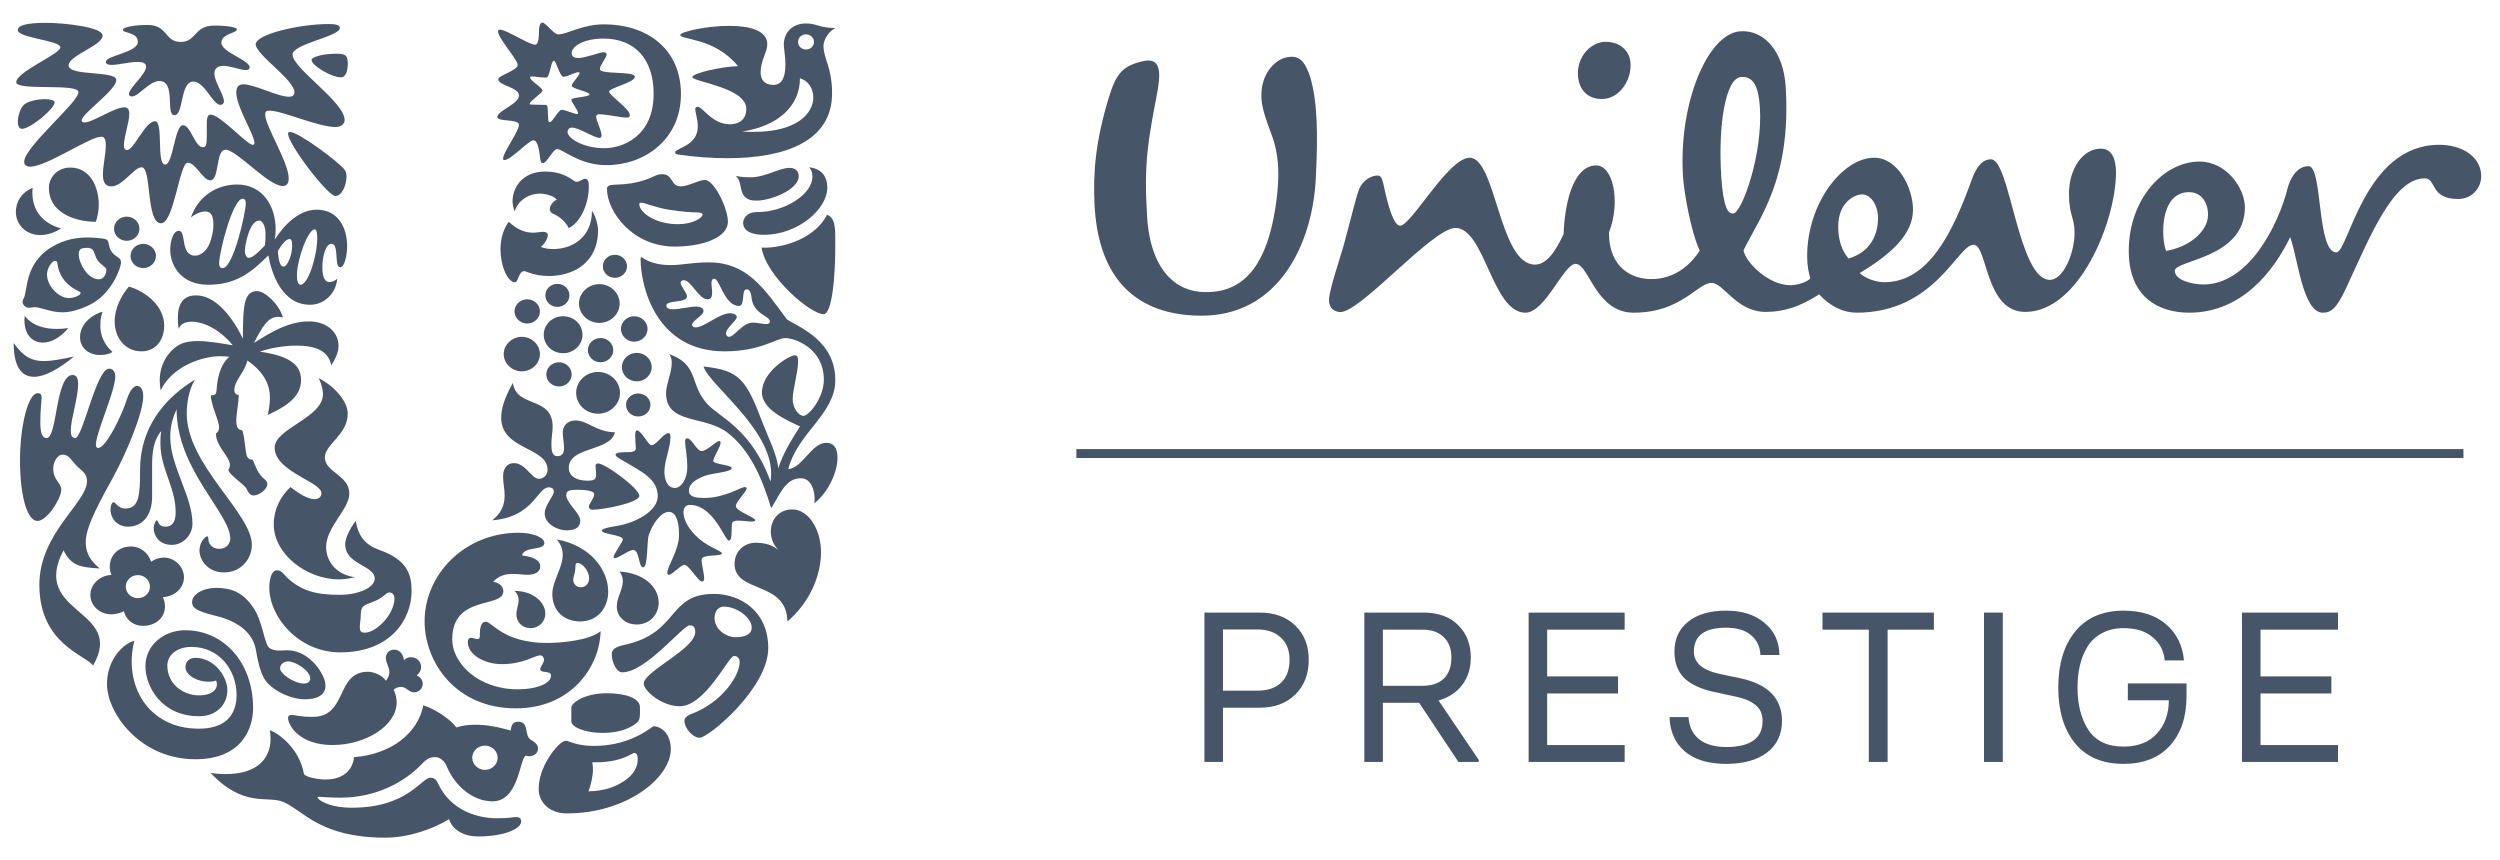 <svg width="93" height="32" viewBox="0 0 93 32" fill="none" xmlns="http://www.w3.org/2000/svg">
<path fill-rule="evenodd" clip-rule="evenodd" d="M61.424 10.382C61.867 10.382 62.63 10.244 63.231 9.323C62.888 8.591 62.643 7.113 62.608 6.575C62.431 3.823 63.537 1.234 64.748 1.163C65.635 1.111 66.345 1.917 66.427 3.221C66.644 6.65 65.454 8.082 64.858 9.316C64.959 9.795 65.805 10.61 66.604 10.61C66.9 10.61 67.257 10.469 67.346 10.354C67.286 10.157 67.226 9.9 67.226 9.53C67.226 7.543 68.559 5.868 69.714 5.868C70.631 5.868 71.164 7.032 71.164 7.8C71.164 8.707 70.365 9.447 69.181 10.157C69.389 10.354 69.772 10.498 70.099 10.498C71.787 10.498 72.671 8.538 73.326 6.749C73.444 6.407 73.652 5.925 74.066 5.925C74.777 5.925 75.074 10.411 76.255 10.411C76.759 10.411 77.174 9.416 77.174 8.652C77.174 8.084 76.966 8.027 76.966 7.203C76.966 6.296 77.47 5.53 78.152 5.53C78.566 5.53 78.715 5.925 78.715 6.407C78.715 8.224 77.352 11.603 75.341 11.603C73.829 11.603 73.947 9.105 73.415 9.105C72.82 9.105 71.991 11.632 69.063 11.632C68.587 11.632 68.085 11.405 67.672 10.95C66.961 11.405 66.367 11.603 65.686 11.603C64.592 11.603 64.118 10.524 63.674 10.524C63.141 10.524 62.55 11.632 60.772 11.632C59.351 11.632 59.114 9.816 58.612 9.816C58.167 9.816 57.487 11.632 56.747 11.632C55.502 11.632 55.238 8.481 54.141 8.481C53.282 8.481 50.569 11.681 49.833 11.608C49.537 11.578 49.413 11.366 49.443 11.082C49.485 10.69 49.837 9.638 49.981 9.141C50.22 8.277 50.44 7.331 50.563 7.029C50.685 6.725 51.014 6.508 51.277 6.531C51.41 6.544 51.45 6.781 51.491 6.977C51.641 7.679 51.85 8.395 52.085 8.395C52.501 8.395 53.874 5.868 54.673 5.868C55.651 5.868 55.769 9.843 57.1 9.843C57.545 9.843 57.872 9.333 58.167 8.707C58.198 7.655 58.493 6.154 59.381 6.154C60.004 6.154 60.3 7.486 59.854 8.652C59.854 10.042 60.801 10.382 61.424 10.382ZM85.877 6.182C86.412 6.182 86.174 9.389 86.915 9.389C87.36 9.389 87.951 5.387 90.733 5.387C91.68 5.387 92.301 5.896 92.301 6.549C92.301 7.006 91.947 7.403 91.445 7.403C90.379 7.403 90.644 6.635 90.201 6.635C89.016 6.635 88.156 8.821 87.272 10.724C86.915 11.489 86.707 11.632 86.412 11.632C85.669 11.632 85.494 9.672 85.196 8.821C84.575 10.097 83.392 11.632 81.436 11.632C80.312 11.632 79.19 11.064 79.19 9.333C79.19 7.403 80.49 6.01 81.822 6.01C82.829 6.01 83.51 7.006 83.51 7.714C83.51 9.617 80.903 9.672 80.903 10.07C80.903 10.44 81.585 10.582 81.969 10.582C83.628 10.582 84.741 8.436 85.107 6.976C85.171 6.723 85.404 6.182 85.877 6.182ZM65.468 3.987C65.416 3.194 65.217 2.836 64.772 2.864C64.183 2.899 63.91 4.678 64.03 6.547C64.107 7.767 64.296 7.955 64.472 7.943C64.799 7.925 65.581 5.745 65.468 3.987ZM59.59 3.684C59.025 3.684 58.737 3.298 58.701 2.831C58.645 2.12 59.174 1.555 59.736 1.555C60.24 1.555 60.612 1.865 60.653 2.32C60.713 2.974 60.24 3.684 59.59 3.684ZM69.862 8.111C69.862 7.629 69.594 7.232 69.271 7.232C69.002 7.232 68.382 7.514 68.382 8.423C68.382 9.135 68.646 9.473 68.767 9.617C69.624 9.362 69.862 8.679 69.862 8.111ZM80.579 9.333C81.408 9.191 81.94 8.707 82.089 8.281C82.237 7.854 82.059 7.148 81.436 7.148C80.312 7.148 80.4 8.906 80.579 9.333ZM47.347 5.132C47.262 4.874 47.016 4.294 46.948 3.866C46.8 2.918 47.318 2.293 47.792 2.15C48.325 2.007 48.533 2.263 48.739 2.86C49.006 3.768 49.036 4.96 48.946 6.663C48.829 8.992 47.615 11.802 44.596 11.744C41.989 11.689 40.836 10.07 40.716 7.601C40.66 6.437 40.746 5.274 41.249 3.627C41.516 2.746 41.754 2.433 42.582 2.263C43.233 2.15 43.174 2.801 43.026 3.571C42.701 5.274 42.551 6.096 42.671 8.027C42.787 10.07 43.766 10.866 44.832 10.866C46.431 10.895 47.141 9.617 47.438 7.771C47.673 6.296 47.496 5.586 47.347 5.132Z" fill="#475569"/>
<path fill-rule="evenodd" clip-rule="evenodd" d="M30.765 7.991C31.108 8.104 31.072 8.589 31.072 9.208C31.072 10.289 30.954 11.661 30.646 11.686C30.185 11.72 28.485 10.278 28.331 9.208C28.792 9.253 30.221 9.039 30.765 7.991ZM27.645 8.284C27.645 8.149 27.764 7.89 28.154 7.89C29.23 7.89 30.221 7.203 30.221 6.583C30.221 6.403 30.185 6.324 30.103 6.223C30.587 6.279 30.776 6.594 30.776 6.977C30.776 7.8 29.653 8.735 28.425 8.735C27.965 8.735 27.645 8.6 27.645 8.284ZM28.166 7.462C28 7.462 27.764 7.462 27.633 7.214C27.527 7.011 27.562 6.684 27.361 6.538C27.562 6.594 27.775 6.594 27.941 6.594C28.474 6.594 28.982 6.245 29.372 6.245C29.63 6.245 29.712 6.403 29.712 6.56C29.712 7.057 28.663 7.462 28.166 7.462Z" fill="#475569"/>
<path d="M1.736 16.293C2.138 16.293 2.055 13.95 2.705 13.95C2.859 13.95 2.906 14.096 2.906 14.277C2.906 14.806 2.634 15.583 2.634 16.011C2.634 16.225 2.693 16.293 2.799 16.293C3.083 16.293 3.579 13.713 4.064 13.713C4.218 13.713 4.288 13.859 4.288 14.006C4.288 14.547 3.567 16.101 3.567 16.54C3.567 16.608 3.591 16.664 3.65 16.664C3.946 16.664 4.536 15.448 4.725 14.84C4.831 14.524 4.973 14.355 5.103 14.355C5.221 14.355 5.328 14.479 5.328 14.738C5.328 15.346 4.737 16.777 4.218 17.735C3.816 18.478 3.19 19.548 3.19 20.145C3.19 20.449 3.248 20.764 3.709 21.148C2.953 21.103 2.646 21.035 2.363 20.472C1.098 22.871 4.69 22.634 3.461 24.763C3.236 24.381 1.464 23.986 1.464 21.756C1.464 19.83 3.236 18.703 3.236 17.903C3.236 17.746 3.178 17.611 3.024 17.486C2.634 17.171 2.622 16.913 2.316 16.913C2.09 16.913 1.819 17.408 2.102 17.847C2.197 17.994 2.279 18.084 2.279 18.219C2.279 18.534 1.759 19.379 1.394 19.379C1.027 19.379 0.744 18.512 0.744 17.115C0.744 15.876 1.039 14.626 1.405 14.626C1.512 14.626 1.547 14.693 1.547 14.783C1.547 14.93 1.5 15.223 1.5 15.718C1.5 16.247 1.63 16.293 1.736 16.293Z" fill="#475569"/>
<path d="M4.749 19.593C5.246 19.593 5.659 19.244 5.659 18.468V17.318C5.659 16.879 5.695 16.383 6.002 16.034C5.967 16.18 5.967 16.338 5.967 16.484C5.967 17.453 6.534 18.118 6.534 19.053C6.534 19.401 6.427 19.593 6.144 19.593C5.872 19.593 5.896 19.356 5.836 19.356C5.789 19.356 5.718 19.503 5.718 19.661C5.718 19.897 5.896 20.269 6.392 20.269C6.818 20.269 7.16 19.897 7.16 19.481C7.16 18.468 6.333 17.34 6.333 16.26C6.333 15.786 6.463 15.471 6.569 15.223C6.569 17.465 8.566 19.098 8.566 20.032C8.566 20.247 8.401 20.416 8.153 20.416C7.88 20.416 7.751 20.213 7.751 20.054C7.751 19.976 7.738 19.953 7.703 19.953C7.633 19.953 7.42 20.179 7.42 20.472C7.42 20.843 7.738 21.294 8.33 21.294C9.003 21.294 9.369 20.753 9.369 20.269C9.369 19.087 6.947 17.296 6.947 15.381C6.947 15.054 7.006 14.525 7.254 14.119C5.695 15.076 5.211 16.349 5.211 17.465C5.211 18.434 5.175 18.917 4.655 18.917C4.383 18.917 4.313 18.681 4.218 18.681C4.147 18.681 4.111 18.884 4.111 18.94C4.111 19.356 4.431 19.593 4.749 19.593Z" fill="#475569"/>
<path fill-rule="evenodd" clip-rule="evenodd" d="M22.65 6.909C22.8 6.813 23.465 6.966 24.327 6.56C24.433 6.504 24.539 6.481 24.633 6.481C25.048 6.481 24.941 6.932 25.32 6.932C25.615 6.932 25.994 6.695 26.218 6.695C26.571 6.695 27.079 7.754 27.079 8.25C27.079 8.824 26.171 9.173 25.095 9.173C23.525 9.173 22.578 7.867 22.578 7.022C22.578 6.954 22.614 6.932 22.65 6.909ZM25.225 8.34C25.745 8.34 26.136 8.114 26.136 7.979C26.136 7.935 26.065 7.9 25.911 7.9C25.757 7.9 25.45 7.889 24.87 7.799C24.373 7.72 23.995 7.54 23.853 7.54C23.806 7.54 23.782 7.562 23.782 7.596C23.782 7.889 24.35 8.34 25.225 8.34Z" fill="#475569"/>
<path d="M4.997 23.839C4.607 23.93 3.98 24.515 3.98 25.439C3.98 26.543 5.221 28.244 7.265 28.244C8.99 28.244 9.415 27.107 9.415 26.34C9.415 24.639 8.317 23.445 6.887 23.445C6.108 23.445 5.41 23.986 5.41 24.785C5.41 25.529 6.001 26.644 7.407 26.644C8.069 26.644 8.458 26.194 8.458 25.676C8.458 25.169 7.974 24.471 7.265 24.471C7.052 24.471 6.899 24.605 6.899 24.819C6.899 25.09 7.289 25.36 7.773 25.36C7.891 25.36 7.986 25.338 8.033 25.315C8.057 25.349 8.069 25.405 8.069 25.451C8.069 25.71 7.808 25.868 7.407 25.868C6.805 25.868 6.225 25.439 6.225 24.763C6.225 24.358 6.592 24.065 7.123 24.065C8.175 24.065 8.801 24.954 8.801 25.845C8.801 26.644 8.34 27.107 7.395 27.107C5.505 27.107 4.583 25.484 4.997 23.839Z" fill="#475569"/>
<path fill-rule="evenodd" clip-rule="evenodd" d="M18.483 30.439C19.049 30.439 19.02 30.395 19.198 30.395C19.375 30.395 19.387 30.496 19.387 30.564C19.387 30.812 18.807 31.116 17.78 31.116C17.177 31.116 16.811 30.812 16.704 30.474C16.114 30.834 15.216 31.161 14.33 31.161C11.908 31.161 11.294 30.158 10.538 29.832C9.958 29.584 9.072 30.069 7.832 28.75C7.997 28.784 8.222 28.796 8.4 28.796C9.486 28.796 10.065 28.289 10.065 27.477C10.065 27.376 10.053 27.265 10.041 27.164C10.372 27.288 11.129 27.828 11.305 28.784C11.329 28.898 11.813 28.998 12.12 28.998C12.546 28.998 13.09 28.829 13.172 28.166C14.59 28.053 15.547 27.253 15.748 26.238C16.256 26.397 16.834 26.836 16.976 27.062C17.177 26.994 17.413 26.96 17.685 26.96C18.063 26.96 18.489 27.028 18.996 27.175C19.02 27.028 19.044 26.848 19.28 26.848C19.635 26.848 19.54 27.22 19.658 27.433C19.717 27.545 20.014 27.613 20.014 27.838C20.014 28.053 19.823 28.132 19.706 28.132C19.658 28.132 19.599 28.121 19.563 28.11C19.328 28.188 19.316 29.81 18.323 29.81C17.591 29.81 16.918 29.235 16.622 28.515C16.539 28.301 16.362 28.166 16.196 28.166C16.008 28.166 15.901 28.199 15.677 28.436C15.039 29.1 13.976 29.674 12.664 29.674C12.262 29.674 11.944 29.64 11.861 29.64C11.813 29.64 11.813 29.651 11.813 29.663C11.813 29.742 12.215 30.047 13.09 30.047C15.169 30.047 15.677 28.931 16.008 28.931C16.055 28.931 16.196 28.931 16.279 29.111C16.764 30.192 17.821 30.439 18.483 30.439ZM17.567 28.188C17.567 28.436 17.78 28.639 18.04 28.639C18.3 28.639 18.512 28.436 18.512 28.188C18.512 27.94 18.3 27.737 18.04 27.737C17.78 27.737 17.567 27.94 17.567 28.188Z" fill="#475569"/>
<path fill-rule="evenodd" clip-rule="evenodd" d="M25.65 23.264C25.402 23.264 24.029 25.011 23.146 25.011C22.933 25.011 22.756 24.627 22.756 24.336C22.756 24.178 22.861 24.065 23.241 23.986C25.272 23.546 24.822 22.093 26.558 22.093C27.515 22.093 28.579 22.713 28.579 24.11C28.579 25.597 26.359 27.444 26.028 27.444C25.756 27.444 25.461 27.072 25.461 26.824C25.461 26.746 25.496 26.644 25.733 26.554C26.865 26.125 27.515 25.135 27.515 24.627C27.515 24.515 27.456 24.403 27.302 24.403C27.102 24.403 26.241 26.272 25.283 26.272C24.621 26.272 23.947 25.699 23.947 25.428C23.947 24.977 25.863 24.144 25.863 23.512C25.863 23.276 25.745 23.264 25.65 23.264ZM26.924 22.566C26.759 22.566 26.582 22.69 26.582 22.995C26.582 23.332 26.854 23.546 27.008 23.614C27.09 23.659 27.22 23.704 27.349 23.704C27.692 23.704 27.964 23.614 27.964 23.343C27.964 22.995 27.432 22.566 26.924 22.566Z" fill="#475569"/>
<path fill-rule="evenodd" clip-rule="evenodd" d="M5.329 9.072C5.588 9.072 5.801 9.275 5.801 9.522C5.801 9.77 5.588 9.973 5.329 9.973C5.068 9.973 4.855 9.77 4.855 9.522C4.855 9.275 5.068 9.072 5.329 9.072ZM4.713 8.058C4.974 8.058 5.187 8.261 5.187 8.509C5.187 8.756 4.974 8.959 4.713 8.959C4.454 8.959 4.241 8.756 4.241 8.509C4.241 8.261 4.454 8.058 4.713 8.058ZM3.733 12.114C3.733 12.451 3.851 12.789 4.182 13.093C4.088 13.161 3.934 13.206 3.722 13.206C3.307 13.206 2.977 12.947 2.977 12.541C2.977 11.978 3.544 11.662 3.816 11.595C3.769 11.73 3.733 11.877 3.733 12.114ZM2.114 12.236C2.256 12.236 2.41 12.225 2.54 12.203C2.233 12.575 1.89 12.744 1.595 12.744C1.205 12.744 0.91 12.451 0.91 11.922C0.91 11.866 0.91 11.81 0.922 11.753C1.205 12.125 1.678 12.236 2.114 12.236ZM1.618 13.431C1.937 13.431 2.292 13.364 2.752 13.262C2.15 13.758 1.642 14.017 1.264 14.017C0.78 14.017 0.508 13.611 0.508 12.755C0.863 13.273 1.193 13.431 1.618 13.431ZM1.819 6.999C1.819 6.582 2.15 6.233 2.611 6.233C3.414 6.233 3.674 7.056 3.674 7.596C3.674 7.844 3.627 8.069 3.568 8.25C2.752 8.25 1.819 7.889 1.819 6.999ZM1.914 9.196C2.432 8.881 2.894 8.835 3.284 8.835C3.378 8.835 3.473 8.839 3.544 8.846C3.757 8.869 3.926 8.873 3.981 8.925C4.077 9.017 4.019 9.191 4.17 9.387C4.321 9.584 4.502 9.556 4.502 9.77C4.502 9.94 4.17 10.942 3.32 11.348C2.918 11.539 2.599 11.618 2.327 11.618C1.866 11.618 1.547 11.427 1.264 11.427C1.217 11.427 1.158 11.449 1.063 11.449C0.957 11.449 0.839 11.336 0.839 11.235C0.839 11.19 0.852 11.146 0.875 11.111C1.039 10.852 0.888 9.819 1.914 9.196ZM3.414 9.264C3.354 9.23 3.32 9.219 3.236 9.219C3.06 9.219 2.929 9.241 2.929 9.455C2.929 9.793 3.26 10.39 3.674 10.39C3.863 10.39 3.958 10.187 3.958 10.03C3.958 9.951 3.732 9.82 3.651 9.714C3.52 9.545 3.52 9.32 3.414 9.264ZM3.001 10.897C3.001 10.874 2.977 10.863 2.942 10.84C2.587 10.683 2.209 10.367 2.138 9.816C2.127 9.737 2.103 9.703 2.055 9.703C1.925 9.703 1.748 9.985 1.748 10.21C1.748 10.627 2.174 11.088 2.563 11.088C2.776 11.088 3.001 10.976 3.001 10.897ZM6.108 12.114C6.108 12.598 5.836 13.07 5.257 13.07C4.655 13.07 4.265 12.564 4.265 11.956C4.265 11.449 4.536 10.953 4.796 10.661C5.387 10.829 6.108 11.359 6.108 12.114ZM2.268 8.498C2.268 8.498 1.925 8.745 1.5 8.745C0.993 8.745 0.59 8.385 0.59 7.878C0.59 7.529 0.78 7.169 1.217 6.988C1.205 7.056 1.205 7.112 1.205 7.18C1.205 7.822 1.583 8.306 2.268 8.498Z" fill="#475569"/>
<path fill-rule="evenodd" clip-rule="evenodd" d="M23.592 11.764C23.865 11.764 24.089 11.978 24.089 12.237C24.089 12.496 23.865 12.711 23.592 12.711C23.324 12.711 23.099 12.496 23.099 12.237C23.099 11.978 23.324 11.764 23.592 11.764ZM23.688 13.127C23.995 13.127 24.244 13.364 24.244 13.656C24.244 13.95 23.995 14.186 23.688 14.186C23.383 14.186 23.134 13.95 23.134 13.656C23.134 13.364 23.383 13.127 23.688 13.127ZM22.248 13.837C22.696 13.837 23.064 14.186 23.064 14.614C23.064 15.042 22.696 15.391 22.248 15.391C21.798 15.391 21.432 15.042 21.432 14.614C21.432 14.186 21.798 13.837 22.248 13.837ZM22.342 12.575C22.602 12.575 22.814 12.778 22.814 13.026C22.814 13.274 22.602 13.476 22.342 13.476C22.081 13.476 21.869 13.274 21.869 13.026C21.869 12.778 22.081 12.575 22.342 12.575ZM20.792 13.476C21.053 13.476 21.266 13.679 21.266 13.927C21.266 14.175 21.053 14.377 20.792 14.377C20.535 14.377 20.322 14.175 20.322 13.927C20.322 13.679 20.535 13.476 20.792 13.476ZM22.294 10.57C22.709 10.57 23.051 10.897 23.051 11.292C23.051 11.686 22.709 12.012 22.294 12.012C21.881 12.012 21.538 11.686 21.538 11.292C21.538 10.897 21.881 10.57 22.294 10.57ZM22.874 9.478C23.122 9.478 23.324 9.669 23.324 9.906C23.324 10.142 23.122 10.334 22.874 10.334C22.625 10.334 22.425 10.142 22.425 9.906C22.425 9.669 22.625 9.478 22.874 9.478ZM20.733 10.559C20.982 10.559 21.183 10.751 21.183 10.987C21.183 11.224 20.982 11.416 20.733 11.416C20.488 11.416 20.287 11.224 20.287 10.987C20.287 10.751 20.488 10.559 20.733 10.559ZM20.946 11.764C21.348 11.764 21.668 12.069 21.668 12.451C21.668 12.834 21.348 13.139 20.946 13.139C20.547 13.139 20.227 12.834 20.227 12.451C20.227 12.069 20.547 11.764 20.946 11.764ZM19.412 12.53C19.778 12.53 20.086 12.823 20.086 13.172C20.086 13.522 19.778 13.814 19.412 13.814C19.045 13.814 18.738 13.522 18.738 13.172C18.738 12.823 19.045 12.53 19.412 12.53ZM19.612 11.134C19.873 11.134 20.086 11.337 20.086 11.584C20.086 11.832 19.873 12.035 19.612 12.035C19.353 12.035 19.14 11.832 19.14 11.584C19.14 11.337 19.353 11.134 19.612 11.134ZM23.288 15.053C23.288 14.828 23.5 14.637 23.734 14.637C23.995 14.637 24.196 14.828 24.196 15.053C24.196 15.313 23.995 15.493 23.734 15.493C23.5 15.493 23.288 15.313 23.288 15.053Z" fill="#475569"/>
<path fill-rule="evenodd" clip-rule="evenodd" d="M24.953 27.872C24.953 28.941 23.3 30.259 21.088 30.259C20.405 30.259 20.039 29.81 20.039 29.359C20.039 28.718 20.405 28.132 20.686 27.816C20.816 27.669 20.947 27.557 21.065 27.557C21.16 27.557 21.444 27.748 22.082 27.748C23.277 27.748 23.995 27.242 24.302 27.017C24.575 27.017 24.953 27.265 24.953 27.872ZM22.413 27.265C21.774 27.265 21.254 27.05 21.254 26.836V26.318C21.254 26.159 21.715 25.789 22.578 25.789C23.288 25.789 23.806 25.979 23.806 26.306V26.566C23.806 26.69 23.784 26.815 23.688 26.892C23.383 27.141 22.922 27.265 22.413 27.265ZM22.189 28.357H22.035C22.047 28.458 22.058 28.526 22.058 28.616C22.058 28.885 21.987 29.167 21.893 29.437C22.484 29.427 22.886 29.269 23.182 29.077C23.605 28.818 23.723 28.492 23.723 28.245C23.723 28.041 23.652 28.008 23.593 28.008C23.525 28.008 23.122 28.357 22.189 28.357Z" fill="#475569"/>
<path d="M24.716 17.544C24.716 17.825 24.811 18.152 25.107 18.152C25.355 18.152 25.567 17.791 25.567 17.397C25.567 16.947 25.485 16.597 25.485 16.417C25.485 16.338 25.52 16.305 25.567 16.305C25.745 16.316 25.911 16.777 26.1 16.777C26.313 16.777 26.63 16.405 26.759 16.405C26.795 16.405 26.807 16.45 26.807 16.462C26.807 16.631 26.535 17.003 26.535 17.149C26.535 17.273 27.221 17.296 27.221 17.408C27.221 17.577 26.502 17.577 26.159 17.724C25.828 17.859 25.627 18.028 25.627 18.253C25.627 18.479 25.863 18.523 26.195 18.523C26.984 18.523 27.539 18.118 27.716 18.118C27.752 18.118 27.775 18.141 27.775 18.174C27.775 18.287 27.374 18.658 27.374 18.828C27.374 19.019 28.107 19.244 28.095 19.356C28.083 19.39 28.036 19.401 27.953 19.401C27.823 19.401 27.622 19.368 27.468 19.368C27.374 19.368 27.291 19.379 27.255 19.424C27.173 19.515 27.279 20.111 27.114 20.111C26.96 20.111 26.558 18.782 25.651 18.782C25.52 18.782 25.426 18.884 25.426 19.053C25.426 19.503 25.887 20.021 26.325 20.269C26.523 20.393 26.854 20.517 26.854 20.585C26.854 20.719 26.1 20.596 26.1 20.821C26.1 21.024 26.195 21.328 26.195 21.508C26.195 21.565 26.183 21.632 26.112 21.632C25.97 21.632 25.627 21.012 25.461 21.012C25.32 21.012 25.012 21.384 24.881 21.384C24.846 21.384 24.823 21.35 24.823 21.317C24.823 21.058 25.26 20.472 25.26 19.897C25.26 19.627 25.225 19.041 24.881 19.041C24.598 19.041 24.279 19.469 24.137 19.897C24.054 20.145 24.113 21.103 23.924 21.103C23.747 21.103 23.794 20.461 23.557 20.461C23.383 20.461 23.004 20.765 22.874 20.765C22.851 20.765 22.827 20.753 22.827 20.731C22.827 20.596 23.17 20.157 23.17 20.066C23.17 19.897 22.389 19.875 22.389 19.74C22.389 19.661 22.697 19.604 22.98 19.559C23.581 19.458 24.468 19.041 24.468 18.456C24.468 17.803 23.805 17.521 23.371 17.25C23.146 17.115 22.898 17.003 22.898 16.913C22.898 16.822 23.182 16.822 23.3 16.822C23.477 16.822 23.652 16.811 23.652 16.676C23.652 16.574 23.628 16.372 23.628 16.215C23.628 16.102 23.64 16.011 23.688 16.011C23.865 16.011 24.113 16.563 24.232 16.563C24.421 16.563 24.681 16.113 24.859 16.113C24.917 16.113 24.941 16.147 24.941 16.248C24.941 16.665 24.716 17.137 24.716 17.544ZM19.081 14.243C19.211 15.2 20.559 14.716 20.559 15.876C20.559 16.046 20.512 16.294 20.512 16.507C20.512 16.755 20.535 16.969 20.734 16.969C20.934 16.969 20.982 16.834 20.982 16.654C20.982 16.473 20.934 16.248 20.934 16.124C20.934 15.73 21.23 15.64 21.408 15.64C21.858 15.64 22.2 16.079 22.874 16.079C22.72 16.8 21.159 16.608 21.159 17.397C21.159 17.791 21.573 17.881 21.845 17.881C22.094 17.881 22.177 17.847 22.177 17.645C22.177 17.532 22.153 17.408 22.153 17.329C22.153 17.284 22.188 17.239 22.248 17.239C22.508 17.239 23.782 18.163 23.782 18.445C23.782 18.703 22.436 18.962 22.047 18.962C21.928 18.962 21.905 18.884 21.905 18.839C21.905 18.76 22.105 18.523 22.105 18.388C22.105 18.287 21.928 18.22 21.455 18.22C21.23 18.22 21.065 18.242 21.065 18.411C21.065 18.715 21.585 19.087 21.585 19.368C21.585 19.593 21.443 19.729 21.065 19.729C20.745 19.729 20.263 19.492 20.263 19.098C20.263 18.782 20.604 18.468 20.604 18.276C20.604 18.22 20.559 18.129 20.417 18.129C19.979 18.129 19.861 19.233 18.312 19.356C18.561 19.143 18.773 18.906 18.773 18.423C18.773 18.186 18.715 17.994 18.715 17.735C18.715 17.397 18.88 17.228 19.116 17.228C19.553 17.228 19.766 17.813 20.05 17.813C20.204 17.813 20.37 17.679 20.37 17.476C20.37 16.62 18.644 16.744 18.644 15.538C18.644 15.211 18.761 14.806 19.081 14.243Z" fill="#475569"/>
<path fill-rule="evenodd" clip-rule="evenodd" d="M20.709 20.066C21.951 20.291 22.625 21.181 22.625 22.015C22.625 22.589 22.246 23.118 21.584 23.118C20.981 23.118 20.546 22.724 20.546 22.093C20.546 21.62 20.933 21.125 20.933 20.64C20.933 20.449 20.875 20.257 20.709 20.066ZM19.422 20.662C19.966 20.73 20.097 20.91 20.097 21.058C20.097 21.305 19.86 21.383 19.635 21.383C19.47 21.383 19.28 21.35 19.079 21.35C18.819 21.35 18.56 21.406 18.347 21.643C18.501 21.665 18.725 21.767 18.725 21.992C18.725 22.645 16.823 22.104 16.823 23.783C16.823 24.673 17.792 25.642 19.257 25.642C20.014 25.642 20.498 25.405 20.498 25.135C20.498 24.921 20.097 25.067 20.097 24.887C20.097 24.808 20.238 24.661 20.238 24.537C20.238 24.482 20.191 24.38 20.097 24.38C19.883 24.38 19.482 24.706 18.666 24.706C18.028 24.706 17.402 24.358 17.402 23.884C17.402 23.783 17.449 23.726 17.52 23.726C17.591 23.726 17.685 23.772 17.768 23.772C17.839 23.772 17.851 23.726 17.851 23.602C17.851 23.479 17.851 23.129 18.075 23.129C18.3 23.129 18.725 23.918 20.357 23.918C20.898 23.918 21.951 23.817 22.341 23.479C22.329 24.718 21.312 26.351 19.186 26.351C16.977 26.351 15.795 24.661 15.795 23.107C15.795 21.383 17.271 19.818 19.293 19.818C19.812 19.818 20.25 19.986 20.25 20.201C20.25 20.494 19.482 20.314 19.422 20.662ZM20.286 22.826C20.286 23.118 20.061 23.366 19.729 23.366C19.422 23.366 19.21 23.129 19.21 22.86C19.21 22.668 19.293 22.488 19.293 22.319C19.293 22.206 19.257 22.093 19.139 21.981C19.823 21.981 20.286 22.398 20.286 22.826ZM24.503 22.42C24.503 22.86 24.171 23.231 23.687 23.231C23.24 23.231 22.944 22.927 22.944 22.555C22.944 22.228 23.169 21.936 23.169 21.62C23.169 21.507 23.133 21.383 23.05 21.261C23.935 21.317 24.503 21.823 24.503 22.42ZM21.324 21.564C21.324 21.722 21.442 21.846 21.608 21.846C21.797 21.846 21.916 21.688 21.916 21.507C21.916 21.272 21.691 20.944 21.477 20.944C21.383 20.944 21.419 21.079 21.394 21.226C21.383 21.338 21.324 21.474 21.324 21.564Z" fill="#475569"/>
<path fill-rule="evenodd" clip-rule="evenodd" d="M11.779 7.8C12.559 7.8 12.913 8.442 12.913 9.163C12.913 9.478 12.819 9.94 12.665 9.94C12.512 9.94 12.535 9.681 12.512 9.444C12.488 9.14 12.429 9.072 12.322 9.072C12.121 9.072 11.992 9.523 11.992 9.94C11.992 10.198 12.039 10.492 12.252 10.492C12.37 10.492 12.476 10.435 12.547 10.368C12.499 10.886 12.097 11.337 11.53 11.337C10.491 11.337 10.101 10.176 9.983 9.5C9.357 10.131 8.778 10.593 7.738 10.593C6.77 10.593 6.332 9.918 6.332 9.276C6.332 9.084 6.403 8.588 6.652 8.588C6.947 8.588 6.687 9.511 7.266 9.511C7.408 9.511 7.667 9.399 7.809 9.028C7.892 8.802 7.939 8.566 7.939 8.363C7.939 8.058 7.868 7.867 7.633 7.867C7.431 7.867 7.183 8.013 7.1 8.092C7.384 7.281 8.069 6.864 8.825 6.864C9.759 6.864 10.255 7.653 10.255 8.532C10.255 8.655 10.242 8.791 10.219 8.914C10.621 8.284 11.176 7.8 11.779 7.8ZM10.869 9.129C10.869 8.937 10.822 8.892 10.774 8.892C10.656 8.892 10.527 9.028 10.337 9.332C10.361 9.737 10.432 9.918 10.55 9.918C10.68 9.918 10.869 9.523 10.869 9.129ZM9.25 9.59C9.38 9.59 9.546 9.455 9.853 9.129C9.877 8.982 9.877 8.847 9.877 8.678C9.877 8.453 9.782 8.205 9.641 8.205C9.286 8.205 9.109 9.106 9.109 9.343C9.109 9.478 9.179 9.59 9.25 9.59ZM11.176 10.593C11.472 10.593 11.802 9.511 11.802 8.836C11.802 8.689 11.779 8.532 11.708 8.532C11.459 8.532 11.046 9.647 11.046 10.255C11.046 10.492 11.106 10.593 11.176 10.593ZM8.282 9.974C8.684 9.974 9.144 7.901 9.144 7.552C9.144 7.461 9.109 7.393 9.026 7.393C8.66 7.393 8.152 9.365 8.152 9.804C8.152 9.884 8.176 9.974 8.282 9.974Z" fill="#475569"/>
<path d="M9.568 10.829C9.06 10.829 9.037 11.416 9.037 12.598C8.659 11.821 8.033 10.988 7.3 10.988C6.804 10.988 6.615 11.303 6.615 11.854C6.615 11.967 6.627 12.137 6.651 12.237C6.71 12.046 6.899 11.967 7.135 11.967C7.643 11.967 8.258 12.339 8.659 12.846C8.198 12.767 7.749 12.688 7.371 12.688C7.135 12.688 6.922 12.711 6.745 12.79C6.402 12.936 5.941 13.42 5.941 14.153C5.941 14.265 5.954 14.389 5.977 14.524C6.391 13.645 7.489 13.251 8.198 13.251C8.34 13.251 8.446 13.262 8.529 13.274C8.163 13.589 8.08 14.142 8.056 14.513C8.045 14.693 7.974 14.704 7.844 14.704C7.844 15.076 8.151 15.629 8.151 15.91C8.151 16.011 8.092 16.101 8.033 16.124C8.033 16.619 8.553 16.98 8.553 17.295C8.553 17.374 8.529 17.442 8.493 17.476C8.529 17.679 9.1 18.02 9.175 18.19C9.265 18.398 9.367 18.433 9.427 18.433C9.628 18.433 9.946 18.207 9.946 18.005C9.946 17.937 9.887 17.858 9.841 17.825C9.616 17.667 9.497 17.329 9.403 17.104C9.32 17.104 9.213 17.071 9.176 16.938C9.111 16.705 9.108 16.27 9.013 16.011C8.859 15.977 8.789 15.921 8.789 15.617C8.789 15.47 8.883 14.896 8.883 14.693C8.812 14.693 8.718 14.648 8.718 14.513C8.718 14.153 9.096 13.871 9.202 13.409C9.876 13.882 10.041 14.366 10.041 14.794C10.041 15.019 10.005 15.234 9.958 15.437C10.455 15.2 11.199 14.851 11.199 14.142C11.199 13.724 10.998 13.262 9.663 13.082C10.076 12.936 10.597 12.857 11.034 12.857C11.79 12.857 12.227 13.082 12.321 13.589C12.475 13.364 12.593 13.104 12.593 12.869C12.593 12.316 12.108 11.956 11.494 11.956C10.774 11.956 10.136 12.316 9.45 12.756C9.758 12.148 9.97 11.787 10.348 11.787C10.408 11.787 10.467 11.799 10.526 11.81C10.384 11.314 9.852 10.829 9.568 10.829Z" fill="#475569"/>
<path d="M29.477 18.951C30.068 18.951 30.541 19.683 30.541 20.54C30.541 21.451 30.091 22.443 29.29 23.118C29.278 21.598 27.326 22.083 27.326 20.978C27.326 20.506 27.681 20.19 28.107 20.19C28.486 20.19 28.781 20.292 28.994 20.495C28.781 20.303 28.674 20.032 28.674 19.774C28.674 19.345 28.959 18.951 29.477 18.951Z" fill="#475569"/>
<path d="M20.709 7.428C20.614 7.281 20.262 7.203 20.097 7.203C19.576 7.203 19.221 7.552 19.151 7.868C19.104 7.755 19.067 7.62 19.067 7.485C19.067 6.989 19.422 6.381 20.286 6.381C21.04 6.381 21.335 6.764 21.442 6.764C21.56 6.764 21.679 6.651 21.773 6.651C21.904 6.651 21.904 6.843 21.904 6.978C21.904 7.428 21.691 8.205 21.159 8.487C21.064 8.295 20.875 8.082 20.569 7.947C20.487 7.913 20.451 7.845 20.451 7.777C20.451 7.654 20.569 7.496 20.709 7.428ZM18.926 8.25C19.233 8.532 19.505 8.656 19.836 8.656C19.966 8.656 20.12 8.623 20.203 8.623C20.309 8.623 20.38 8.667 20.38 8.746C20.38 8.87 20.262 9.073 20.12 9.186C20.262 9.242 20.416 9.265 20.582 9.265C21.253 9.265 22.021 8.859 22.021 7.845C22.164 8.025 22.247 8.397 22.247 8.566C22.247 9.794 21.3 10.267 20.428 10.267C19.86 10.267 19.576 10.086 19.505 10.086C19.281 10.086 19.293 10.515 19.139 10.504C18.867 10.459 18.619 9.884 18.619 9.276C18.619 8.915 18.713 8.532 18.926 8.25Z" fill="#475569"/>
<path fill-rule="evenodd" clip-rule="evenodd" d="M12.477 4.725C11.839 4.725 10.492 4.116 10.031 4.116C9.901 4.116 9.866 4.15 9.866 4.263C9.866 4.691 10.74 6.042 10.74 6.639C10.74 6.797 10.681 6.921 10.516 6.921C9.984 6.921 8.803 5.57 8.389 5.57C8.011 5.57 8.176 6.707 7.822 6.707C7.539 6.707 7.29 6.053 6.983 6.053C6.676 6.053 6.475 8.306 5.991 8.306C5.424 8.306 5.648 6.223 5.27 6.223C4.975 6.223 4.573 6.933 4.136 6.933C3.9 6.933 3.829 6.752 3.829 6.493C3.829 6.166 3.935 5.716 3.935 5.423C3.935 5.265 3.923 5.085 3.769 5.085C3.332 5.085 1.738 6.2 1.123 6.2C0.994 6.2 0.899 6.144 0.899 6.02C0.899 5.468 2.919 3.812 2.919 3.429C2.919 3.08 0.604 3.396 0.604 3.057C0.604 2.674 2.246 2.01 2.246 1.762C2.246 1.504 0.663 1.413 0.663 1.12C0.663 0.928 1.04 0.85 1.738 0.85C2.316 0.85 3.817 0.996 3.817 1.323C3.817 1.694 2.552 2.067 2.552 2.427C2.552 2.855 4.325 2.607 4.325 2.979C4.325 3.362 3.037 4.218 3.037 4.488C3.037 4.533 3.096 4.556 3.143 4.556C3.45 4.556 4.254 3.993 4.62 3.993C4.762 3.993 4.809 4.083 4.809 4.241C4.809 4.556 4.609 5.085 4.609 5.412C4.609 5.49 4.632 5.581 4.726 5.581C4.986 5.581 5.4 4.51 5.766 4.51C6.097 4.51 5.802 6.121 6.144 6.121C6.44 6.121 6.499 4.657 6.806 4.657C7.101 4.657 7.243 5.479 7.551 5.479C7.68 5.479 7.692 5.322 7.692 5.062V4.68C7.692 4.432 7.704 4.263 7.834 4.263C8.189 4.263 9.192 5.389 9.405 5.389C9.452 5.389 9.464 5.344 9.464 5.31C9.464 5.006 8.79 3.982 8.79 3.441C8.79 3.26 8.861 3.136 9.051 3.136C9.464 3.136 10.338 3.599 10.74 3.599C10.87 3.599 10.953 3.554 10.953 3.429C10.953 2.968 9.512 2.033 9.512 1.649C9.512 1.278 11.118 0.895 12.216 0.895C12.359 0.895 12.643 0.895 12.643 1.041C12.643 1.322 11.279 1.563 10.95 1.893C10.908 1.936 10.88 1.984 10.882 2.033C10.903 2.562 12.82 3.79 12.82 4.466C12.82 4.612 12.69 4.725 12.477 4.725ZM12.477 1.999C12.784 1.999 12.938 2.01 12.938 2.348C12.938 2.618 12.878 2.877 12.678 2.877C12.335 2.877 11.591 2.438 11.591 2.235C11.591 2.101 12.087 1.999 12.477 1.999ZM8.236 1.593C8.236 1.942 9.287 2.235 9.287 2.506C9.287 2.584 9.216 2.607 9.145 2.607C8.944 2.607 8.578 2.449 8.307 2.449C8.118 2.449 7.976 2.54 7.976 2.731C7.976 3.046 8.331 3.531 8.331 3.767C8.331 3.846 8.271 3.902 8.2 3.902C7.917 3.902 7.61 3.035 7.196 3.035C6.688 3.035 6.842 4.286 6.487 4.286C6.144 4.286 6.558 3.013 5.932 3.013C5.553 3.013 5.152 3.588 4.915 3.588C4.856 3.588 4.797 3.565 4.797 3.497C4.797 3.272 5.436 2.765 5.436 2.483C5.436 2.336 5.282 2.303 5.116 2.303C4.821 2.303 4.407 2.415 4.147 2.415C4.029 2.415 3.935 2.381 3.935 2.303C3.935 2.067 5.128 1.953 5.128 1.56C5.128 1.188 4.573 1.244 4.573 1.109C4.573 1.007 5.01 0.928 5.482 0.928C6.262 0.928 6.109 1.56 6.724 1.56C7.314 1.56 7.208 0.951 7.976 0.951C8.46 0.951 8.814 1.019 8.814 1.086C8.814 1.244 8.236 1.244 8.236 1.593ZM2.032 3.812C2.032 4.038 1.135 4.792 0.816 4.792C0.698 4.792 0.663 4.657 0.663 4.533C0.663 4.308 0.769 3.993 0.899 3.891C1.052 3.756 1.407 3.689 1.678 3.689C1.843 3.689 2.032 3.722 2.032 3.812ZM10.776 4.905C11.107 4.905 12.607 6.031 12.82 6.313C12.867 6.381 12.89 6.471 12.89 6.56C12.89 6.899 12.713 7.292 12.477 7.292C12.193 7.292 10.716 5.366 10.716 4.973C10.716 4.939 10.74 4.905 10.776 4.905Z" fill="#475569"/>
<path fill-rule="evenodd" clip-rule="evenodd" d="M27.762 4.049C27.762 3.249 25.756 3.046 25.756 2.866C25.756 2.72 26.877 2.472 27.455 2.461C26.569 1.38 25.306 1.492 25.306 1.301C25.306 1.188 26.252 0.962 27.125 0.962C27.857 0.962 28.543 1.12 28.543 1.649C28.543 1.943 28.295 2.247 28.295 2.697C28.295 2.945 28.424 3.159 28.768 3.159C29.135 3.159 29.217 2.787 29.217 2.393C29.217 2.066 29.158 1.818 29.158 1.661C29.158 1.188 29.499 0.872 29.983 0.872C30.386 0.872 30.48 1.041 31.071 1.041C30.752 1.222 30.634 1.549 30.634 1.706C30.634 2.179 30.953 2.506 30.953 3.475C30.953 5.254 29.205 5.885 27.066 5.885C26.477 5.885 25.85 5.84 25.235 5.75C25.141 5.739 25.117 5.716 25.117 5.66C25.117 5.513 25.957 5.434 25.957 4.714C25.957 4.432 25.862 4.162 25.862 4.06C25.862 4.004 25.909 3.97 25.957 3.97C26.134 3.97 26.489 4.623 27.149 4.623C27.325 4.623 27.762 4.567 27.762 4.049ZM29.688 1.56C29.688 1.717 29.818 1.841 29.983 1.841C30.149 1.841 30.279 1.717 30.279 1.56C30.279 1.402 30.149 1.278 29.983 1.278C29.818 1.278 29.688 1.402 29.688 1.56ZM29.758 2.912C29.758 3.914 28.992 4.68 27.608 4.894C27.762 4.905 27.904 4.905 28.046 4.905C29.664 4.905 30.255 4.207 30.255 3.621C30.255 3.294 30.066 3.001 29.758 2.912Z" fill="#475569"/>
<path fill-rule="evenodd" clip-rule="evenodd" d="M28.947 17.43C29.136 16.867 29.373 16.472 29.76 15.864C29.373 15.673 28.344 15.267 28.344 14.602C28.344 13.826 29.36 13.217 29.571 13.217C29.665 13.217 29.689 13.296 29.689 13.443C29.689 13.848 29.488 14.501 29.488 14.85C29.488 15.166 29.701 15.47 29.89 15.47C30.091 15.47 30.647 14.794 30.647 14.13C30.647 12.935 29.547 12.575 29.207 12.575C28.887 12.575 28.308 13.07 26.949 13.07C24.41 13.07 23.83 10.672 23.83 9.624C23.83 9.579 23.842 9.568 23.853 9.568C23.913 9.568 24.161 9.861 24.965 9.861C25.378 9.861 25.757 9.76 26.36 9.76C27.776 9.76 28.403 10.695 29.278 11.888C29.807 12.203 31.073 12.71 31.073 14.141C31.073 15.403 29.665 16.101 29.325 17.452C29.866 17.397 30.186 16.472 30.741 16.472C31.025 16.472 31.155 16.686 31.155 17.025C31.155 17.52 30.86 18.264 30.292 18.726C30.304 18.68 30.304 18.624 30.304 18.556C30.304 18.241 30.174 17.791 29.795 17.791C29.207 17.791 29.017 18.399 28.687 18.905C28.344 17.757 27.882 16.72 27.056 16.09C26.219 15.447 24.776 15.796 24.776 14.625C24.776 14.309 24.989 13.859 24.989 13.499C24.989 13.375 24.965 13.262 24.894 13.172C26.029 13.578 25.627 14.298 26.325 15.042C26.76 15.515 27.965 15.966 28.663 17.914C28.674 17.858 28.687 17.712 28.687 17.61C28.687 15.943 26.372 14.309 26.171 13.634C27.516 13.78 27.752 14.096 28.391 15.785C28.521 16.135 28.947 17.002 28.947 17.43ZM28.64 11.967C28.64 11.73 28.012 11.708 27.953 11.043C27.941 10.942 27.906 10.762 27.776 10.762C27.563 10.762 27.728 11.381 27.492 11.381C26.949 11.381 26.772 10.367 26.571 10.367C26.523 10.367 26.467 10.401 26.467 10.537C26.467 10.661 26.491 10.74 26.491 10.885C26.491 11.032 26.455 11.133 26.313 11.133C25.994 11.133 25.71 10.424 25.438 10.424C25.378 10.424 25.32 10.458 25.32 10.514C25.32 10.649 25.556 10.897 25.556 11.021C25.556 11.291 24.788 11.145 24.788 11.37C24.788 11.472 24.894 11.505 25.036 11.505C25.284 11.505 25.675 11.404 25.875 11.404C25.994 11.404 26.171 11.427 26.171 11.573C26.171 11.73 25.746 11.933 25.746 12.079C25.746 12.147 25.817 12.18 25.875 12.18C26.195 12.18 26.76 11.652 27.162 11.652C27.232 11.652 27.409 11.685 27.409 11.787C27.409 11.933 27.008 12.192 27.008 12.406C27.008 12.462 27.044 12.53 27.115 12.53C27.326 12.53 27.61 12.001 28.012 12.001C28.166 12.001 28.391 12.057 28.509 12.057C28.604 12.057 28.64 12.001 28.64 11.967Z" fill="#475569"/>
<path fill-rule="evenodd" clip-rule="evenodd" d="M18.774 5.952C18.727 5.952 18.715 5.952 18.715 5.896C18.715 5.671 19.306 4.882 19.306 4.646C19.306 4.41 18.502 4.544 18.502 4.353C18.502 4.117 19.306 3.869 19.306 3.553C19.306 3.238 18.538 3.193 18.538 2.945C18.538 2.81 19.258 2.618 19.258 2.415C19.258 2.213 18.526 1.424 18.526 1.165C18.526 0.884 19.624 1.661 19.909 1.661C20.051 1.661 20.051 1.267 20.051 1.142C20.051 0.951 20.11 0.839 20.169 0.839C20.311 0.839 20.595 1.289 20.781 1.278C21.088 1.278 21.669 0.906 22.46 0.906C24.125 0.906 25.331 1.864 25.331 3.497C25.331 5.186 23.984 6.144 22.555 6.144C21.55 6.144 20.947 5.546 20.722 5.546C20.571 5.546 20.347 6.065 20.205 6.065C20.145 6.065 20.122 6.054 20.098 5.918C20.062 5.66 20.027 5.22 19.837 5.22C19.671 5.22 18.998 5.952 18.774 5.952ZM19.707 3.857C19.707 3.88 19.731 3.891 19.79 3.891C19.873 3.891 20.145 3.902 20.287 3.902C20.347 3.902 20.369 3.948 20.369 3.992L20.394 4.443C20.394 4.5 20.417 4.544 20.453 4.544C20.559 4.544 20.77 4.083 20.899 4.083C21.006 4.083 21.372 4.241 21.467 4.241C21.491 4.241 21.503 4.229 21.503 4.207C21.503 4.105 21.254 3.79 21.254 3.712C21.254 3.61 21.928 3.621 21.928 3.509C21.928 3.418 21.266 3.294 21.266 3.193C21.266 3.102 21.561 2.799 21.561 2.72C21.561 2.697 21.538 2.686 21.514 2.686C21.396 2.686 21.112 2.855 20.959 2.855C20.828 2.855 20.686 2.258 20.604 2.258C20.488 2.258 20.465 2.889 20.311 2.889C20.133 2.889 19.909 2.844 19.778 2.844C19.742 2.844 19.719 2.855 19.719 2.878C19.719 3.013 20.181 3.249 20.181 3.373C20.181 3.452 19.707 3.767 19.707 3.857ZM24.315 3.486C24.315 2.202 23.617 1.435 22.448 1.435C21.727 1.435 21.266 1.717 21.266 1.977C21.266 2.134 21.408 2.157 21.526 2.157C21.763 2.157 22.33 1.943 22.437 1.943C22.52 1.943 22.567 1.965 22.567 2.022C22.567 2.145 22.318 2.415 22.318 2.573C22.318 2.787 23.617 2.63 23.617 2.855C23.617 3.068 22.661 3.272 22.661 3.407C22.661 3.553 23.43 4.038 23.43 4.286C23.43 4.331 23.406 4.376 23.324 4.376C23.076 4.376 22.602 4.252 22.283 4.252C22.212 4.252 22.177 4.286 22.177 4.331C22.177 4.5 22.377 4.837 22.377 5.04C22.377 5.108 22.342 5.13 22.295 5.13C22.106 5.13 21.538 4.747 21.278 4.747C21.183 4.747 21.112 4.815 21.112 4.916C21.112 5.119 21.656 5.513 22.484 5.513C23.122 5.513 24.315 5.108 24.315 3.486Z" fill="#475569"/>
<path d="M14.484 25C14.484 25.101 14.448 25.215 14.354 25.327C14.224 25.101 13.858 24.988 13.692 24.989C12.476 24.989 12.936 26.667 11.636 26.667C11.093 26.667 11.046 26.599 10.845 26.599C10.762 26.599 10.715 26.633 10.715 26.701C10.715 26.994 11.152 27.715 12.369 27.715C13.586 27.715 14.756 27.006 14.756 26.126C14.756 25.98 14.72 25.823 14.649 25.665C14.696 25.597 14.815 25.552 14.921 25.552C15.11 25.552 15.216 25.756 15.394 25.756C15.583 25.756 15.725 25.62 15.725 25.44C15.725 25.293 15.642 25.192 15.5 25.123C15.595 25.056 15.665 24.943 15.665 24.82C15.665 24.628 15.524 24.449 15.287 24.449C15.181 24.449 15.11 24.483 15.027 24.561C15.004 24.358 14.886 24.167 14.661 24.167C14.484 24.167 14.354 24.291 14.354 24.483C14.354 24.661 14.484 24.808 14.484 25Z" fill="#475569"/>
<path fill-rule="evenodd" clip-rule="evenodd" d="M7.146 22.398C7.146 22.082 7.608 21.868 8.021 21.868C8.6 21.868 9.025 22.026 9.414 22.589C9.77 23.096 9.828 23.941 10.017 24.099C10.112 24.178 10.265 24.201 10.372 24.201C10.49 24.201 10.596 24.189 10.679 24.189C11.529 24.189 12.108 25.101 12.108 25.507C12.108 25.879 11.766 26.013 11.341 26.013C10.832 26.013 10.254 25.733 9.958 25.416C9.734 25.191 9.616 24.74 9.521 24.189C9.427 23.613 8.954 23.129 8.009 22.905C7.253 22.724 7.146 22.589 7.146 22.398ZM11.541 25.247C11.541 24.954 11.01 24.605 10.714 24.605C10.585 24.605 10.419 24.695 10.419 24.864C10.419 25.067 10.951 25.428 11.305 25.428C11.482 25.428 11.541 25.326 11.541 25.247Z" fill="#475569"/>
<path fill-rule="evenodd" clip-rule="evenodd" d="M13.94 21.53C13.94 21.023 12.841 21.012 12.841 20.246C12.841 20.054 12.971 19.728 13.231 19.378C13.338 19.964 13.586 20.268 14.118 20.46C15.169 20.831 15.311 21.395 15.311 21.992C15.311 23.006 14.566 24.268 12.653 24.268C11.116 24.268 10.018 22.961 10.018 21.857C10.018 21.553 10.1 21.215 10.301 21.215C10.479 21.215 10.538 21.35 10.679 21.485C11.211 21.992 11.79 22.127 12.629 22.127C13.385 22.127 13.94 21.834 13.94 21.53ZM13.987 22.341C13.582 22.518 13.42 22.488 13.42 22.883C13.42 23.029 13.385 23.219 13.385 23.321C13.385 23.456 13.409 23.535 13.574 23.535C14 23.535 14.673 22.848 14.673 22.262C14.673 22.104 14.578 22.038 14.472 22.038C14.377 22.038 14.271 22.217 13.987 22.341ZM10.218 16.653C10.218 15.932 12.014 15.549 12.014 14.659C12.014 14.512 11.956 14.254 11.849 14.062C12.475 14.389 12.936 14.941 12.936 15.391C12.936 16.169 12.085 16.529 12.085 17.014C12.085 17.577 12.995 17.667 12.995 18.366C12.995 18.939 12.132 19.604 12.132 20.348C12.132 20.922 12.558 21.395 13.207 21.473C12.995 21.519 12.806 21.553 12.605 21.553C11.412 21.553 10.183 20.618 10.183 19.502C10.183 18.95 10.431 18.467 10.809 18.117C11.14 18.388 11.471 18.568 11.683 18.568C11.873 18.568 11.956 18.478 11.956 18.343C11.956 17.925 10.218 17.543 10.218 16.653Z" fill="#475569"/>
<path fill-rule="evenodd" clip-rule="evenodd" d="M4.03 21.4C4.077 21.393 4.147 21.383 4.147 21.383C4.111 21.305 4.094 21.227 4.088 21.159C4.047 20.737 4.318 20.405 4.729 20.34C5.184 20.268 5.517 20.562 5.624 20.899C5.719 20.82 5.861 20.764 6.015 20.746C6.413 20.7 6.794 21.001 6.841 21.406C6.877 21.8 6.589 22.127 6.163 22.203C6.119 22.212 6.061 22.217 6.061 22.217C6.097 22.296 6.12 22.364 6.132 22.476C6.18 22.893 5.883 23.22 5.448 23.274C5.02 23.328 4.702 23.096 4.608 22.736C4.513 22.792 4.371 22.832 4.218 22.849C3.793 22.893 3.417 22.602 3.367 22.217C3.311 21.78 3.685 21.449 4.03 21.4ZM5.077 21.397C4.83 21.425 4.653 21.638 4.682 21.873C4.71 22.108 4.934 22.277 5.18 22.249C5.427 22.222 5.604 22.009 5.575 21.774C5.547 21.538 5.324 21.369 5.077 21.397Z" fill="#475569"/>
<line x1="40.041" y1="16.872" x2="91.64" y2="16.872" stroke="#475569" stroke-width="0.331"/>
<path d="M44.804 28.345V22.788H46.852C47.413 22.788 47.857 22.949 48.185 23.272C48.519 23.595 48.685 24.018 48.685 24.542C48.685 25.076 48.519 25.508 48.185 25.836C47.852 26.164 47.407 26.328 46.852 26.328H45.494V28.345H44.804ZM45.494 25.693H46.764C47.151 25.693 47.447 25.595 47.654 25.399C47.865 25.198 47.971 24.912 47.971 24.542C47.971 24.187 47.862 23.912 47.645 23.716C47.434 23.515 47.14 23.415 46.764 23.415H45.494V25.693ZM53.515 26.058L55.008 28.265V28.345H54.254L52.793 26.145H51.443V28.345H50.753V22.788H52.952C53.502 22.788 53.933 22.944 54.246 23.256C54.558 23.568 54.714 23.968 54.714 24.455C54.714 24.862 54.605 25.206 54.389 25.487C54.177 25.762 53.886 25.952 53.515 26.058ZM51.443 23.423V25.511H52.912C53.261 25.511 53.529 25.421 53.714 25.241C53.899 25.055 53.992 24.796 53.992 24.463C53.992 24.134 53.896 23.88 53.706 23.701C53.521 23.515 53.256 23.423 52.912 23.423H51.443ZM56.865 28.345V22.788H60.437V23.423H57.555V25.161H60.191V25.796H57.555V27.717H60.437V28.345H56.865ZM64.21 28.416C63.549 28.416 63.036 28.26 62.67 27.948C62.31 27.635 62.123 27.212 62.107 26.677H62.813C62.834 27.027 62.964 27.299 63.202 27.495C63.446 27.691 63.782 27.789 64.21 27.789C65.115 27.789 65.568 27.466 65.568 26.82C65.568 26.566 65.483 26.37 65.314 26.233C65.144 26.09 64.898 25.984 64.576 25.915L63.766 25.741C63.274 25.635 62.903 25.463 62.654 25.225C62.411 24.981 62.289 24.653 62.289 24.24C62.289 23.769 62.459 23.399 62.797 23.129C63.136 22.854 63.61 22.716 64.218 22.716C64.811 22.716 65.287 22.87 65.647 23.177C66.007 23.478 66.19 23.875 66.195 24.367H65.489C65.473 24.055 65.356 23.809 65.139 23.629C64.927 23.444 64.615 23.351 64.203 23.351C63.409 23.351 63.012 23.648 63.012 24.24C63.012 24.653 63.327 24.928 63.956 25.066L64.711 25.225C65.764 25.442 66.29 25.974 66.29 26.82C66.29 27.318 66.105 27.709 65.735 27.995C65.364 28.276 64.856 28.416 64.21 28.416ZM69.52 28.345V23.423H67.797V22.788H71.941V23.423H70.219V28.345H69.52ZM73.805 28.345V22.788H74.504V28.345H73.805ZM78.997 28.416C78.214 28.416 77.614 28.162 77.195 27.654C76.777 27.14 76.568 26.45 76.568 25.582C76.568 24.703 76.777 24.008 77.195 23.494C77.619 22.976 78.219 22.716 78.997 22.716C79.659 22.716 80.186 22.886 80.577 23.224C80.969 23.558 81.191 24.005 81.244 24.566H80.529C80.493 24.206 80.342 23.918 80.077 23.701C79.812 23.478 79.453 23.367 78.997 23.367C78.685 23.367 78.415 23.431 78.188 23.558C77.96 23.679 77.78 23.849 77.648 24.066C77.521 24.277 77.428 24.51 77.37 24.764C77.312 25.013 77.283 25.285 77.283 25.582C77.283 26.212 77.418 26.736 77.688 27.154C77.963 27.567 78.399 27.773 78.997 27.773C79.532 27.773 79.945 27.611 80.236 27.289C80.532 26.966 80.68 26.553 80.68 26.05H79.156V25.423H81.339V25.892C81.339 26.669 81.133 27.286 80.72 27.741C80.307 28.191 79.733 28.416 78.997 28.416ZM83.401 28.345V22.788H86.973V23.423H84.091V25.161H86.727V25.796H84.091V27.717H86.973V28.345H83.401Z" fill="#475569"/>
</svg>
